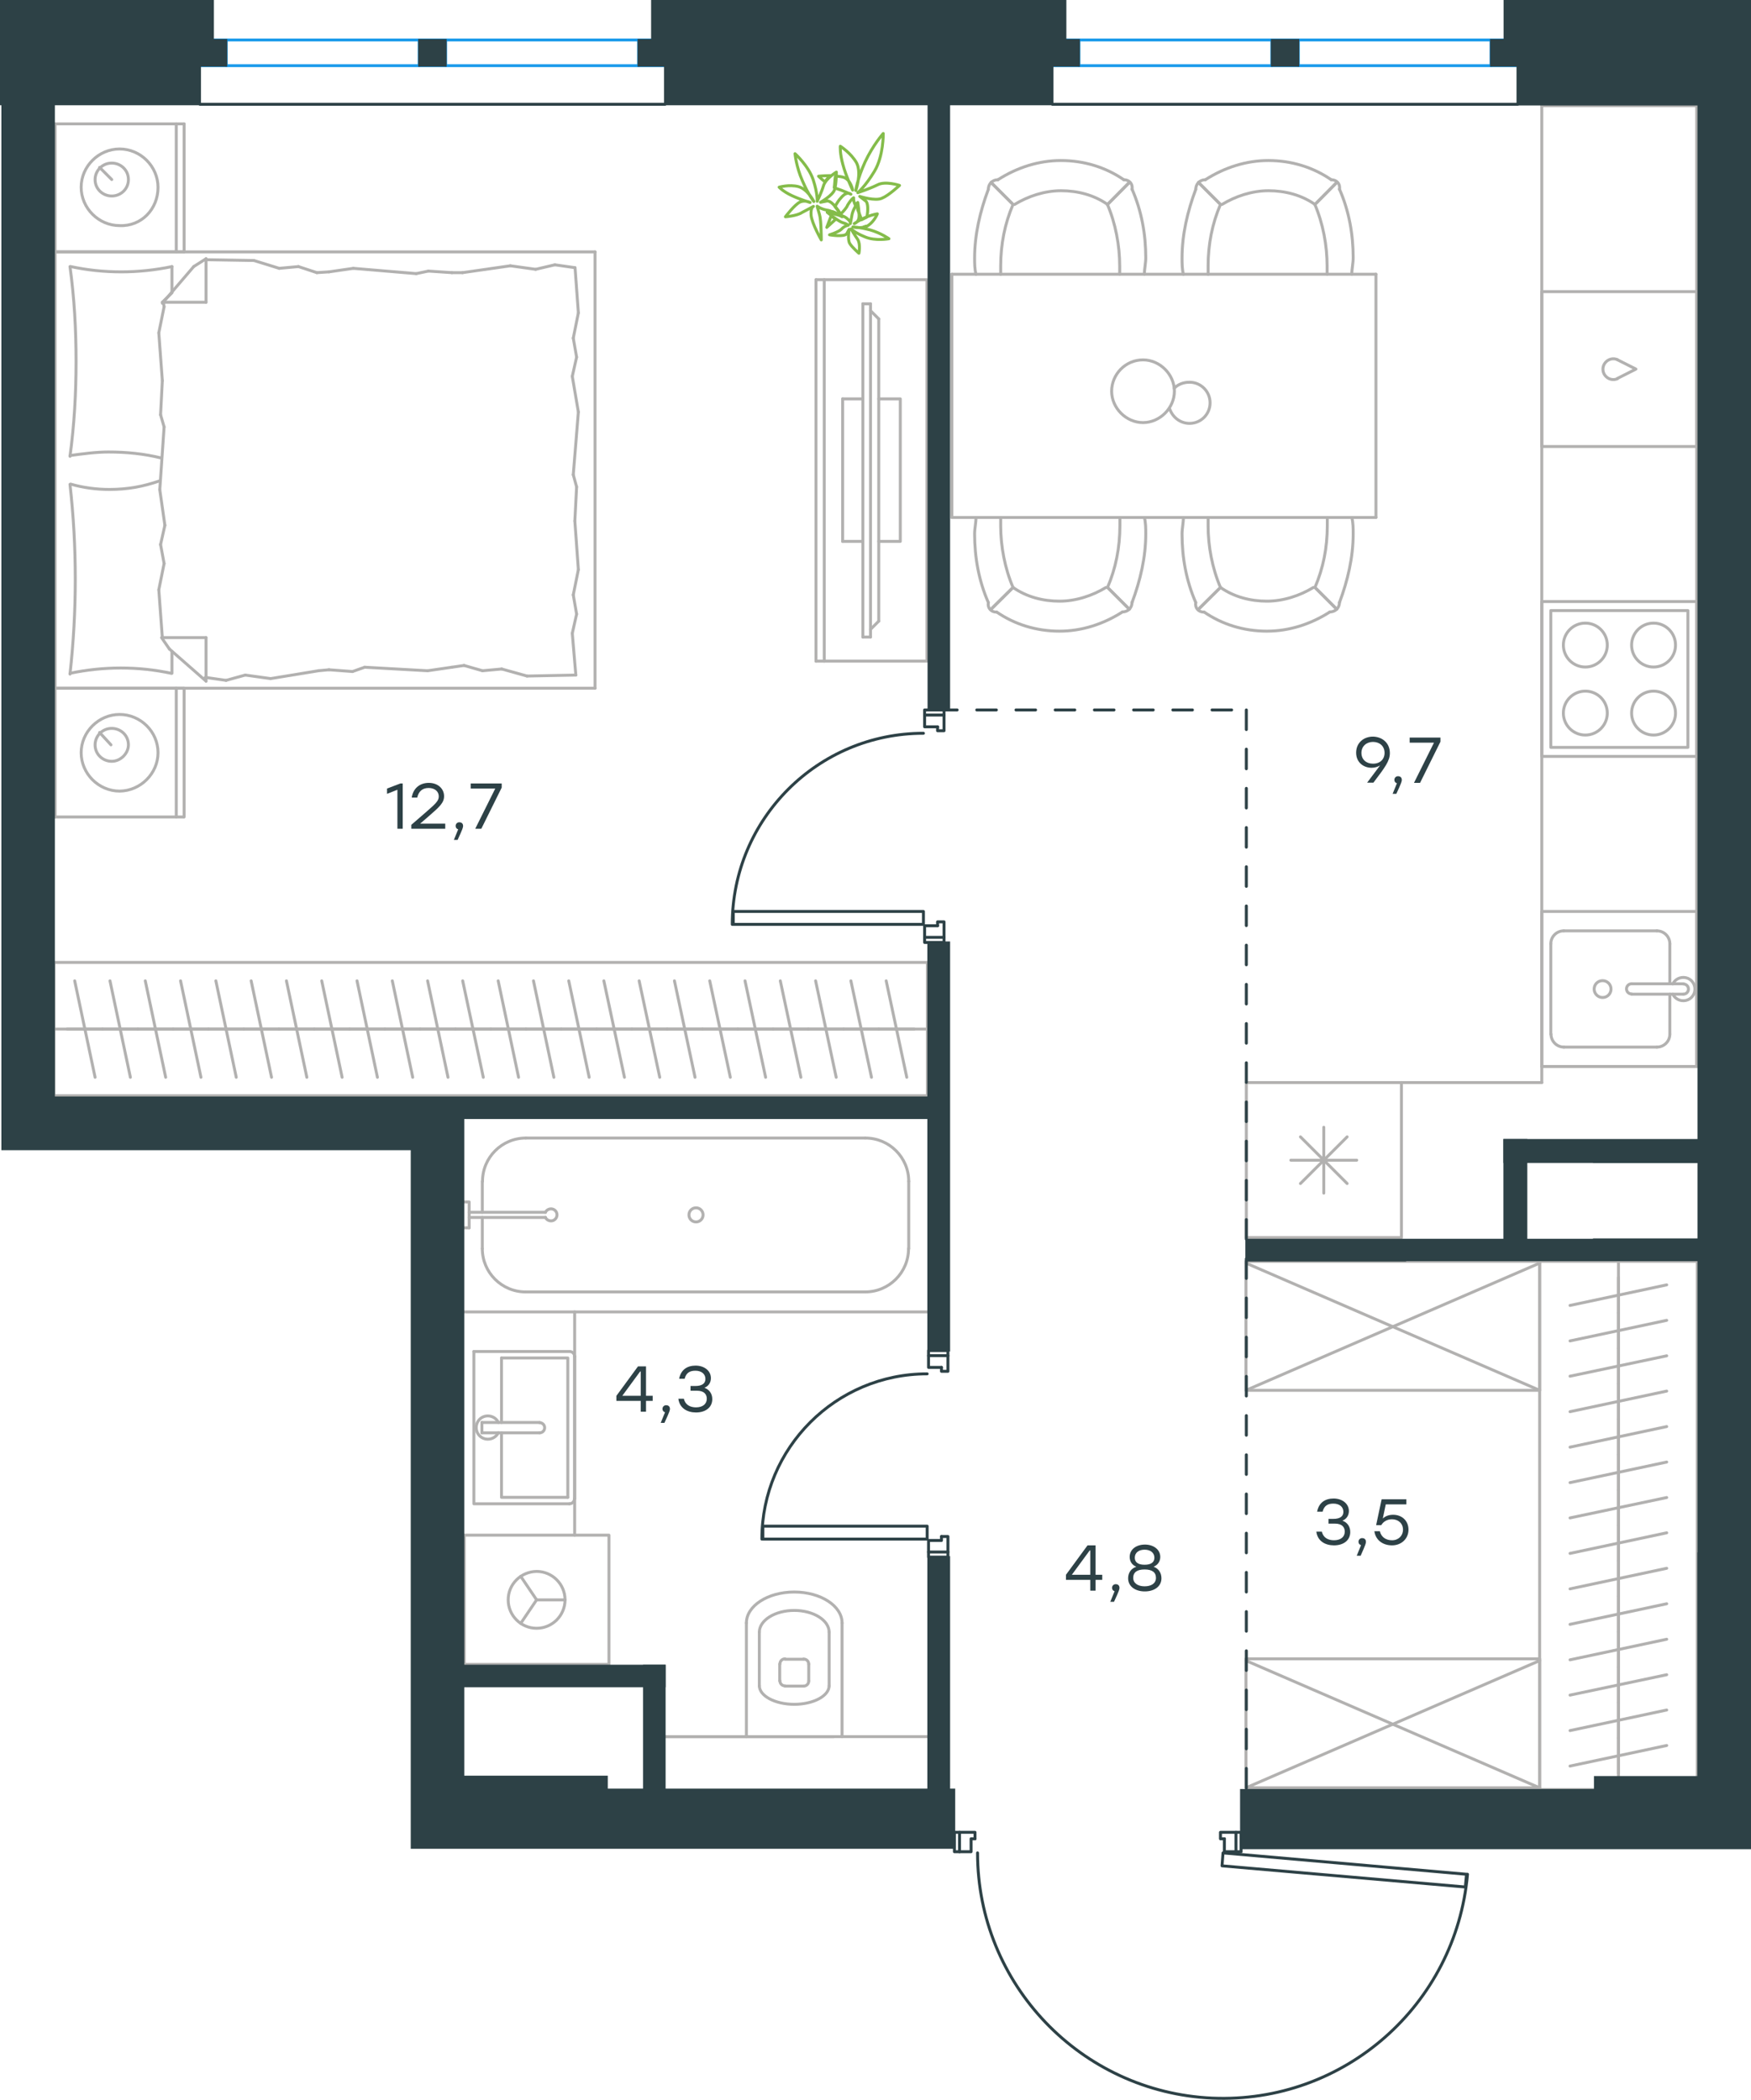 <?xml version="1.0" encoding="utf-8"?>
<!-- Generator: Adobe Illustrator 26.5.0, SVG Export Plug-In . SVG Version: 6.00 Build 0)  -->
<svg version="1.1" id="Слой_1" xmlns="http://www.w3.org/2000/svg" xmlns:xlink="http://www.w3.org/1999/xlink" x="0px" y="0px"
	 viewBox="0 0 893.1 1071.2" style="enable-background:new 0 0 893.1 1071.2;" xml:space="preserve">
<style type="text/css">
	.st0{fill:none;stroke:#B2B1B0;stroke-width:1.5;stroke-linecap:round;stroke-linejoin:round;stroke-miterlimit:22.926;}
	.st1{fill:none;stroke:#1D9CEB;stroke-width:1.5;stroke-linecap:round;stroke-linejoin:round;stroke-miterlimit:22.926;}
	.st2{fill-rule:evenodd;clip-rule:evenodd;fill:#2D4146;stroke:#2D4146;stroke-miterlimit:10;}
	.st3{fill:none;stroke:#2D4146;stroke-width:1.5;stroke-linecap:round;stroke-linejoin:round;stroke-miterlimit:22.926;}
	.st4{fill:#2D4146;stroke:#2D4146;stroke-miterlimit:10;}
	.st5{enable-background:new    ;}
	.st6{fill:#2D4146;}
	
		.st7{fill:none;stroke:#2D4146;stroke-width:1.5;stroke-linecap:round;stroke-linejoin:round;stroke-miterlimit:22.926;stroke-dasharray:10;}
	.st8{fill:none;stroke:#84BC4A;stroke-width:1.5;stroke-linecap:round;stroke-linejoin:round;stroke-miterlimit:22.926;}
</style>
<g>
	<rect x="635.5" y="846.3" class="st0" width="149.8" height="65.8"/>
	<line class="st0" x1="635.5" y1="912.1" x2="785.3" y2="847.2"/>
	<line class="st0" x1="635.5" y1="847.2" x2="785.3" y2="912.1"/>
</g>
<g>
	<rect x="635.5" y="643.5" class="st0" width="149.8" height="65.8"/>
	<line class="st0" x1="635.5" y1="709.3" x2="785.3" y2="644.4"/>
	<line class="st0" x1="635.5" y1="644.4" x2="785.3" y2="709.3"/>
</g>
<line class="st0" x1="663.3" y1="603.8" x2="687.1" y2="580"/>
<line class="st0" x1="687.1" y1="603.8" x2="663.3" y2="580"/>
<line class="st0" x1="658.4" y1="591.9" x2="692" y2="591.9"/>
<line class="st0" x1="675.2" y1="608.7" x2="675.2" y2="575.1"/>
<rect x="635.7" y="552.3" class="st0" width="79.1" height="79.1"/>
<line class="st0" x1="851.7" y1="527.6" x2="851.7" y2="507.2"/>
<path class="st0" d="M817.4,508.9c2.4,0,4.3-1.9,4.3-4.3s-1.9-4.3-4.3-4.3c-2.4,0-4.3,1.9-4.3,4.3
	C813.1,506.9,815,508.9,817.4,508.9"/>
<path class="st0" d="M832.2,501.9c-1.5,0-2.6,1.2-2.6,2.6c0,1.5,1.2,2.6,2.6,2.6"/>
<line class="st0" x1="858.6" y1="507.2" x2="832.2" y2="507.2"/>
<path class="st0" d="M858.6,507.2c1.5,0,2.6-1.2,2.6-2.6c0-1.5-1.2-2.6-2.6-2.6"/>
<line class="st0" x1="858.6" y1="501.9" x2="832.2" y2="501.9"/>
<path class="st0" d="M853.2,507.2c1.2,2.5,4,3.8,6.7,3.2c2.7-0.6,4.6-3,4.6-5.8s-1.9-5.2-4.6-5.8c-2.7-0.6-5.5,0.7-6.7,3.2"/>
<path class="st0" d="M845.1,534.2c3.6,0,6.6-2.9,6.6-6.6"/>
<path class="st0" d="M851.7,481.5c0-3.6-2.9-6.6-6.6-6.6"/>
<path class="st0" d="M791.1,527.6c0,3.6,2.9,6.6,6.6,6.6"/>
<path class="st0" d="M797.6,474.9c-3.6,0-6.6,2.9-6.6,6.6"/>
<line class="st0" x1="845.1" y1="534.2" x2="797.6" y2="534.2"/>
<line class="st0" x1="791" y1="527.6" x2="791" y2="481.5"/>
<line class="st0" x1="797.6" y1="474.9" x2="845.1" y2="474.9"/>
<line class="st0" x1="851.7" y1="481.5" x2="851.7" y2="501.9"/>
<rect x="786.4" y="465" class="st0" width="79.1" height="79.1"/>
<rect x="786.4" y="306.9" class="st0" width="79.1" height="79"/>
<rect x="791" y="311.5" class="st0" width="69.9" height="69.8"/>
<path class="st0" d="M843.4,352.6c-6.2,0-11.2,5-11.2,11.2s5,11.2,11.2,11.2s11.2-5,11.2-11.2C854.6,357.6,849.6,352.6,843.4,352.6"
	/>
<path class="st0" d="M808.6,317.9c-6.2,0-11.2,5-11.2,11.2s5,11.2,11.2,11.2s11.2-5,11.2-11.2S814.8,317.9,808.6,317.9"/>
<path class="st0" d="M843.4,317.9c-6.2,0-11.2,5-11.2,11.2s5,11.2,11.2,11.2s11.2-5,11.2-11.2C854.6,322.9,849.6,317.9,843.4,317.9"
	/>
<path class="st0" d="M808.6,352.6c-6.2,0-11.2,5-11.2,11.2s5,11.2,11.2,11.2s11.2-5,11.2-11.2S814.8,352.6,808.6,352.6"/>
<polyline class="st0" points="865.5,544.1 865.5,53.9 786.4,53.9 786.4,544.1 "/>
<line class="st0" x1="865.5" y1="53.9" x2="786.4" y2="53.9"/>
<polyline class="st0" points="786.4,544.1 865.5,544.1 865.5,53.9 "/>
<line class="st0" x1="246" y1="602.7" x2="246" y2="618.5"/>
<path class="st0" d="M278.2,621.1c0.6,1.3,2.1,2,3.5,1.7s2.4-1.6,2.4-3c0-1.5-1-2.7-2.4-3s-2.9,0.4-3.5,1.7"/>
<line class="st0" x1="239.3" y1="618.5" x2="278.2" y2="618.5"/>
<line class="st0" x1="239.3" y1="621.1" x2="278.2" y2="621.1"/>
<line class="st0" x1="239.3" y1="626.4" x2="236.4" y2="626.4"/>
<polyline class="st0" points="239.3,626.4 239.3,613.2 236.4,613.2 "/>
<path class="st0" d="M351.4,619.8c0,2,1.6,3.6,3.6,3.6s3.6-1.6,3.6-3.6s-1.6-3.6-3.6-3.6S351.4,617.8,351.4,619.8"/>
<path class="st0" d="M268.2,580.6c-12.2,0-22.1,9.9-22.1,22.1"/>
<path class="st0" d="M246,637c0,12.2,9.9,22.1,22.1,22.1"/>
<path class="st0" d="M463.5,602.7c0-12.2-9.9-22.1-22.1-22.1"/>
<path class="st0" d="M441.3,659.1c12.2,0,22.1-9.9,22.1-22.1"/>
<line class="st0" x1="246" y1="637" x2="246" y2="621.1"/>
<line class="st0" x1="268.2" y1="580.6" x2="441.3" y2="580.6"/>
<line class="st0" x1="463.5" y1="602.7" x2="463.5" y2="637"/>
<line class="st0" x1="441.3" y1="659.1" x2="268.2" y2="659.1"/>
<line class="st0" x1="473.6" y1="669.3" x2="236.4" y2="669.3"/>
<g>
	<line class="st0" x1="245.8" y1="725.7" x2="245.8" y2="731"/>
	<line class="st0" x1="255.8" y1="725.7" x2="255.8" y2="692.8"/>
	<polyline class="st0" points="255.8,731 255.8,763.9 289.6,763.9 	"/>
	<polyline class="st0" points="289.6,763.9 289.6,692.8 255.8,692.8 	"/>
	<path class="st0" d="M293.1,692.1c0-1.5-1.2-2.6-2.6-2.6"/>
	<path class="st0" d="M290.4,767.2c1.5,0,2.6-1.2,2.6-2.6"/>
	<path class="st0" d="M275.2,731c1.5,0,2.6-1.2,2.6-2.6c0-1.5-1.2-2.6-2.6-2.6"/>
	<line class="st0" x1="245.8" y1="725.7" x2="275.2" y2="725.7"/>
	<line class="st0" x1="245.8" y1="731" x2="275.2" y2="731"/>
	<path class="st0" d="M254.2,725.7c-1.2-2.5-4-3.8-6.7-3.2s-4.6,3-4.6,5.8s1.9,5.2,4.6,5.8c2.7,0.6,5.5-0.7,6.7-3.2"/>
	<line class="st0" x1="241.7" y1="689.5" x2="290.4" y2="689.5"/>
	<line class="st0" x1="293.1" y1="692.1" x2="293.1" y2="764.6"/>
	<polyline class="st0" points="290.4,767.2 241.7,767.2 241.7,689.5 	"/>
</g>
<line class="st0" x1="380.7" y1="828" x2="380.7" y2="886"/>
<path class="st0" d="M400.4,846.3c-1.5,0-2.6,1.2-2.6,2.6"/>
<path class="st0" d="M412.5,849c0-1.5-1.2-2.6-2.6-2.6"/>
<path class="st0" d="M397.8,857.5c0,1.5,1.2,2.6,2.6,2.6"/>
<path class="st0" d="M409.9,860.2c1.5,0,2.6-1.2,2.6-2.6"/>
<line class="st0" x1="397.7" y1="857.5" x2="397.7" y2="849"/>
<line class="st0" x1="400.4" y1="846.5" x2="409.9" y2="846.5"/>
<line class="st0" x1="412.5" y1="849" x2="412.5" y2="857.5"/>
<line class="st0" x1="409.9" y1="860.2" x2="400.4" y2="860.2"/>
<path class="st0" d="M387.3,860c0,5.2,8,9.5,17.8,9.5s17.8-4.3,17.8-9.5"/>
<line class="st0" x1="387.3" y1="832.7" x2="387.3" y2="860.2"/>
<path class="st0" d="M422.9,832.7c0-6.1-8-11.1-17.8-11.1s-17.8,5-17.8,11.1"/>
<line class="st0" x1="422.9" y1="832.7" x2="422.9" y2="860.2"/>
<path class="st0" d="M429.5,828c0-8.7-10.9-15.8-24.4-15.8s-24.4,7.1-24.4,15.8"/>
<line class="st0" x1="429.5" y1="828" x2="429.5" y2="886"/>
<line class="st0" x1="333" y1="886" x2="425.2" y2="886"/>
<g>
	<polyline class="st0" points="265.6,828.2 273.7,816.2 265.6,804.2 	"/>
	<line class="st0" x1="273.7" y1="816.2" x2="288.2" y2="816.2"/>
	<path class="st0" d="M259.2,816.2c0,8,6.5,14.5,14.5,14.5s14.5-6.5,14.5-14.5s-6.5-14.5-14.5-14.5
		C265.7,801.8,259.2,808.2,259.2,816.2"/>
	<rect x="236.8" y="783.2" class="st0" width="73.8" height="65.9"/>
</g>
<line class="st0" x1="332" y1="886" x2="482.7" y2="886"/>
<path class="st0" d="M825,183.5c-2.2-1-4.8-0.3-6.3,1.6c-1.5,1.9-1.5,4.6,0,6.5s4.1,2.6,6.3,1.6"/>
<polyline class="st0" points="824.9,183.5 834.4,188.3 824.9,193.1 "/>
<rect x="786.4" y="148.8" class="st0" width="79.1" height="79"/>
<line class="st0" x1="34.3" y1="525" x2="52.3" y2="525"/>
<line class="st0" x1="48.5" y1="549.6" x2="38.1" y2="500.4"/>
<line class="st0" x1="52.3" y1="525" x2="70.3" y2="525"/>
<line class="st0" x1="66.5" y1="549.6" x2="56.1" y2="500.4"/>
<line class="st0" x1="70.3" y1="525" x2="88.3" y2="525"/>
<line class="st0" x1="84.5" y1="549.6" x2="74.1" y2="500.4"/>
<line class="st0" x1="88.3" y1="525" x2="106.3" y2="525"/>
<line class="st0" x1="102.5" y1="549.6" x2="92.1" y2="500.4"/>
<line class="st0" x1="106.3" y1="525" x2="124.3" y2="525"/>
<line class="st0" x1="120.5" y1="549.6" x2="110.1" y2="500.4"/>
<line class="st0" x1="124.3" y1="525" x2="142.3" y2="525"/>
<line class="st0" x1="138.5" y1="549.6" x2="128.1" y2="500.4"/>
<line class="st0" x1="142.3" y1="525" x2="160.3" y2="525"/>
<line class="st0" x1="156.5" y1="549.6" x2="146.1" y2="500.4"/>
<line class="st0" x1="160.3" y1="525" x2="178.3" y2="525"/>
<line class="st0" x1="174.5" y1="549.6" x2="164.1" y2="500.4"/>
<line class="st0" x1="178.3" y1="525" x2="196.3" y2="525"/>
<line class="st0" x1="192.5" y1="549.6" x2="182.1" y2="500.4"/>
<line class="st0" x1="196.3" y1="525" x2="214.3" y2="525"/>
<line class="st0" x1="210.5" y1="549.6" x2="200.1" y2="500.4"/>
<line class="st0" x1="214.3" y1="525" x2="232.3" y2="525"/>
<line class="st0" x1="228.5" y1="549.6" x2="218.1" y2="500.4"/>
<line class="st0" x1="232.3" y1="525" x2="250.3" y2="525"/>
<line class="st0" x1="246.5" y1="549.6" x2="236" y2="500.4"/>
<line class="st0" x1="250.3" y1="525" x2="268.3" y2="525"/>
<line class="st0" x1="264.5" y1="549.6" x2="254.1" y2="500.4"/>
<line class="st0" x1="268.3" y1="525" x2="286.3" y2="525"/>
<line class="st0" x1="282.5" y1="549.6" x2="272.1" y2="500.4"/>
<line class="st0" x1="286.3" y1="525" x2="304.3" y2="525"/>
<line class="st0" x1="300.5" y1="549.6" x2="290.1" y2="500.4"/>
<line class="st0" x1="304.3" y1="525" x2="322.3" y2="525"/>
<line class="st0" x1="318.5" y1="549.6" x2="308" y2="500.4"/>
<line class="st0" x1="322.3" y1="525" x2="340.3" y2="525"/>
<line class="st0" x1="336.5" y1="549.6" x2="326" y2="500.4"/>
<line class="st0" x1="340.3" y1="525" x2="358.3" y2="525"/>
<line class="st0" x1="354.5" y1="549.6" x2="344" y2="500.4"/>
<line class="st0" x1="27.5" y1="525" x2="473" y2="525"/>
<line class="st0" x1="358.3" y1="525" x2="376.3" y2="525"/>
<line class="st0" x1="372.5" y1="549.6" x2="362" y2="500.4"/>
<line class="st0" x1="376.3" y1="525" x2="394.3" y2="525"/>
<line class="st0" x1="390.5" y1="549.6" x2="380" y2="500.4"/>
<line class="st0" x1="394.3" y1="525" x2="412.3" y2="525"/>
<line class="st0" x1="408.5" y1="549.6" x2="398" y2="500.4"/>
<line class="st0" x1="412.3" y1="525" x2="430.3" y2="525"/>
<line class="st0" x1="426.5" y1="549.6" x2="416" y2="500.4"/>
<line class="st0" x1="430.3" y1="525" x2="448.2" y2="525"/>
<line class="st0" x1="444.5" y1="549.6" x2="434" y2="500.4"/>
<line class="st0" x1="448.2" y1="525" x2="466.3" y2="525"/>
<line class="st0" x1="462.5" y1="549.6" x2="452" y2="500.4"/>
<rect x="27.5" y="491" class="st0" width="445.5" height="68"/>
<line class="st0" x1="825.5" y1="904.8" x2="825.5" y2="886.7"/>
<line class="st0" x1="850.1" y1="890.5" x2="800.8" y2="901"/>
<line class="st0" x1="825.5" y1="886.7" x2="825.5" y2="868.6"/>
<line class="st0" x1="850.1" y1="872.4" x2="800.8" y2="882.9"/>
<line class="st0" x1="825.5" y1="868.6" x2="825.5" y2="850.5"/>
<line class="st0" x1="850.1" y1="854.4" x2="800.8" y2="864.8"/>
<line class="st0" x1="825.5" y1="850.5" x2="825.5" y2="832.5"/>
<line class="st0" x1="850.1" y1="836.3" x2="800.8" y2="846.8"/>
<line class="st0" x1="825.5" y1="832.5" x2="825.5" y2="814.4"/>
<line class="st0" x1="850.1" y1="818.2" x2="800.8" y2="828.7"/>
<line class="st0" x1="825.5" y1="814.4" x2="825.5" y2="796.3"/>
<line class="st0" x1="850.1" y1="800.1" x2="800.8" y2="810.6"/>
<line class="st0" x1="825.5" y1="796.3" x2="825.5" y2="778.2"/>
<line class="st0" x1="850.1" y1="782" x2="800.8" y2="792.5"/>
<line class="st0" x1="825.5" y1="778.2" x2="825.5" y2="760.2"/>
<line class="st0" x1="850.1" y1="764" x2="800.8" y2="774.4"/>
<line class="st0" x1="825.5" y1="913" x2="825.5" y2="643.5"/>
<line class="st0" x1="825.5" y1="760.2" x2="825.5" y2="742.1"/>
<line class="st0" x1="850.1" y1="745.9" x2="800.8" y2="756.4"/>
<line class="st0" x1="825.5" y1="742.1" x2="825.5" y2="724"/>
<line class="st0" x1="850.1" y1="727.8" x2="800.8" y2="738.3"/>
<line class="st0" x1="825.5" y1="724" x2="825.5" y2="705.9"/>
<line class="st0" x1="850.1" y1="709.7" x2="800.8" y2="720.2"/>
<line class="st0" x1="825.5" y1="705.9" x2="825.5" y2="687.9"/>
<line class="st0" x1="850.1" y1="691.7" x2="800.8" y2="702.1"/>
<line class="st0" x1="825.5" y1="687.9" x2="825.5" y2="669.8"/>
<line class="st0" x1="850.1" y1="673.6" x2="800.8" y2="684.1"/>
<line class="st0" x1="825.5" y1="669.8" x2="825.5" y2="651.7"/>
<line class="st0" x1="850.1" y1="655.5" x2="800.8" y2="666"/>
<rect x="785.3" y="643.5" class="st0" width="80.4" height="269.5"/>
<line class="st0" x1="293.1" y1="783.2" x2="293.1" y2="669.3"/>
<g>
	<line class="st0" x1="28.1" y1="128.5" x2="28.1" y2="63.2"/>
	<line class="st0" x1="93.9" y1="63.2" x2="93.9" y2="128.5"/>
	<line class="st0" x1="93.9" y1="128.5" x2="28.1" y2="128.5"/>
	<line class="st0" x1="28.1" y1="63.2" x2="93.9" y2="63.2"/>
	<line class="st0" x1="57" y1="91.6" x2="50.8" y2="85.4"/>
	<line class="st0" x1="89.9" y1="63.2" x2="89.9" y2="128.5"/>
	<path class="st0" d="M80.6,95.6C80.6,84.9,71.7,76,61,76s-19.6,8.9-19.6,19.5c0,10.7,8.9,19.6,19.6,19.6
		C72.1,115.6,80.6,106.7,80.6,95.6z"/>
	<path class="st0" d="M65.5,91.6c0-4.9-4-8.4-8.5-8.4c-4.9,0-8.5,4-8.5,8.4c0,4.9,4,8.4,8.5,8.4S65.5,96.5,65.5,91.6z"/>
	<line class="st0" x1="28.1" y1="351.1" x2="28.1" y2="128.5"/>
	<line class="st0" x1="87.7" y1="332.3" x2="87.7" y2="343.5"/>
	<line class="st0" x1="82.8" y1="154.2" x2="105.1" y2="154.2"/>
	<line class="st0" x1="87.7" y1="149.4" x2="82.8" y2="154.2"/>
	<line class="st0" x1="303.5" y1="351.1" x2="28.1" y2="351.1"/>
	<line class="st0" x1="105.1" y1="132" x2="105.1" y2="154.2"/>
	<line class="st0" x1="28.1" y1="128.5" x2="303.5" y2="128.5"/>
	<line class="st0" x1="105.1" y1="347.5" x2="86.4" y2="331.1"/>
	<line class="st0" x1="86.4" y1="331.1" x2="82.4" y2="325.3"/>
	<line class="st0" x1="87.7" y1="136" x2="87.7" y2="149"/>
	<line class="st0" x1="82.8" y1="325.3" x2="105.1" y2="325.3"/>
	<line class="st0" x1="82.8" y1="154.7" x2="98.8" y2="136"/>
	<line class="st0" x1="98.8" y1="136" x2="105.1" y2="132"/>
	<line class="st0" x1="105.1" y1="347.5" x2="105.1" y2="325.3"/>
	<line class="st0" x1="294.1" y1="248.4" x2="293.2" y2="265.8"/>
	<line class="st0" x1="291.9" y1="192" x2="295" y2="210.2"/>
	<line class="st0" x1="292.4" y1="172.5" x2="294.1" y2="182.2"/>
	<line class="st0" x1="294.1" y1="182.2" x2="291.9" y2="192"/>
	<line class="st0" x1="292.4" y1="242.2" x2="294.1" y2="248.4"/>
	<line class="st0" x1="295" y1="210.2" x2="292.4" y2="242.2"/>
	<line class="st0" x1="293.3" y1="136.5" x2="295" y2="159.6"/>
	<line class="st0" x1="295" y1="159.6" x2="292.4" y2="172.5"/>
	<line class="st0" x1="291.9" y1="323.1" x2="293.7" y2="344.4"/>
	<line class="st0" x1="292.4" y1="303.5" x2="294.1" y2="313.3"/>
	<line class="st0" x1="294.1" y1="313.3" x2="291.9" y2="323.1"/>
	<line class="st0" x1="293.2" y1="265.8" x2="295" y2="290.6"/>
	<line class="st0" x1="295" y1="290.6" x2="292.4" y2="303.5"/>
	<line class="st0" x1="303.5" y1="351.1" x2="303.5" y2="128.5"/>
	<path class="st0" d="M35.7,247.1c1.8,16,2.7,32,2.7,48.4c0,16-0.9,32.4-2.7,48.4"/>
	<path class="st0" d="M81.8,245.2c-8.9,3.1-16.8,4.5-26.1,4.5c-6.7,0-13.3-0.9-19.6-2.7"/>
	<path class="st0" d="M35.7,343.5c8.5-1.8,17.4-2.7,25.8-2.7c8.9,0,17.4,0.9,25.8,2.7"/>
	<path class="st0" d="M35.7,232.4c6.7-0.9,13.3-1.8,19.6-1.8c9.3,0,18.2,0.9,27.1,3.1"/>
	<line class="st0" x1="161.6" y1="139.1" x2="167.8" y2="138.7"/>
	<line class="st0" x1="142.4" y1="136.9" x2="152.2" y2="136"/>
	<line class="st0" x1="152.2" y1="136" x2="161.6" y2="139.1"/>
	<line class="st0" x1="105.1" y1="132.5" x2="129.5" y2="132.9"/>
	<line class="st0" x1="129.5" y1="132.9" x2="142.4" y2="136.9"/>
	<line class="st0" x1="218.5" y1="138.3" x2="230.5" y2="139.1"/>
	<line class="st0" x1="167.8" y1="138.7" x2="180.2" y2="136.9"/>
	<line class="st0" x1="212.3" y1="139.6" x2="218.5" y2="138.3"/>
	<line class="st0" x1="180.2" y1="136.9" x2="212.3" y2="139.6"/>
	<line class="st0" x1="230.5" y1="139.1" x2="235.9" y2="139.1"/>
	<line class="st0" x1="273.2" y1="137.4" x2="283" y2="135.1"/>
	<line class="st0" x1="283" y1="135.1" x2="292.8" y2="136.5"/>
	<line class="st0" x1="235.9" y1="139.1" x2="260.3" y2="135.6"/>
	<line class="st0" x1="260.3" y1="135.6" x2="273.2" y2="137.4"/>
	<line class="st0" x1="236.7" y1="339.5" x2="230.5" y2="340.4"/>
	<line class="st0" x1="255.9" y1="341.3" x2="246.1" y2="342.2"/>
	<line class="st0" x1="246.1" y1="342.2" x2="236.7" y2="339.5"/>
	<line class="st0" x1="293.7" y1="344.4" x2="268.8" y2="344.9"/>
	<line class="st0" x1="268.8" y1="344.9" x2="255.9" y2="341.3"/>
	<line class="st0" x1="179.8" y1="342.6" x2="167.8" y2="341.7"/>
	<line class="st0" x1="230.5" y1="340.4" x2="218.1" y2="342.2"/>
	<line class="st0" x1="186" y1="340.4" x2="179.8" y2="342.6"/>
	<line class="st0" x1="218.1" y1="342.2" x2="186" y2="340.4"/>
	<line class="st0" x1="167.8" y1="341.7" x2="162.4" y2="342.2"/>
	<line class="st0" x1="105.5" y1="345.7" x2="104.6" y2="345.7"/>
	<line class="st0" x1="125.1" y1="344.4" x2="115.3" y2="347.1"/>
	<line class="st0" x1="115.3" y1="347.1" x2="105.5" y2="345.7"/>
	<line class="st0" x1="162.4" y1="342.2" x2="138" y2="346.2"/>
	<line class="st0" x1="138" y1="346.2" x2="125.1" y2="344.4"/>
	<path class="st0" d="M35.7,136c2.2,16,3.1,32,3.1,48.4c0,16-0.9,32.4-3.1,48.4"/>
	<path class="st0" d="M87.7,136c-8.5,1.8-17.4,2.7-25.8,2.7c-8.9,0-17.4-0.9-25.8-2.7"/>
	<line class="st0" x1="81.9" y1="211.6" x2="82.8" y2="194.2"/>
	<line class="st0" x1="84.1" y1="268" x2="81.5" y2="249.8"/>
	<line class="st0" x1="83.7" y1="287.5" x2="81.9" y2="277.8"/>
	<line class="st0" x1="81.9" y1="277.8" x2="84.1" y2="268"/>
	<line class="st0" x1="83.7" y1="217.8" x2="81.9" y2="211.6"/>
	<line class="st0" x1="81.5" y1="249.8" x2="83.7" y2="217.8"/>
	<line class="st0" x1="82.8" y1="325.3" x2="81" y2="300.9"/>
	<line class="st0" x1="81" y1="300.9" x2="83.7" y2="287.5"/>
	<line class="st0" x1="83.7" y1="156.5" x2="83.3" y2="154.2"/>
	<line class="st0" x1="82.8" y1="194.2" x2="81" y2="169.8"/>
	<line class="st0" x1="81" y1="169.8" x2="83.7" y2="156.5"/>
	<line class="st0" x1="28.1" y1="416.8" x2="28.1" y2="351.1"/>
	<line class="st0" x1="93.9" y1="351.1" x2="93.9" y2="416.8"/>
	<line class="st0" x1="93.5" y1="416.8" x2="28.1" y2="416.8"/>
	<line class="st0" x1="28.1" y1="351.1" x2="93.5" y2="351.1"/>
	<line class="st0" x1="56.6" y1="380" x2="50.8" y2="373.7"/>
	<line class="st0" x1="89.9" y1="351.1" x2="89.9" y2="416.8"/>
	<path class="st0" d="M80.6,384c0-10.7-8.9-19.5-19.6-19.5s-19.6,8.9-19.6,19.5c0,10.7,8.9,19.6,19.6,19.6
		C71.7,403.5,80.6,394.6,80.6,384z"/>
	<path class="st0" d="M65.5,380c0-4.9-4-8.4-8.5-8.4c-4.9,0-8.5,4-8.5,8.4c0,4.9,4,8.4,8.5,8.4S65.5,384.4,65.5,380z"/>
</g>
<g>
	<g>
		<line class="st0" x1="420.4" y1="142.7" x2="420.4" y2="337.3"/>
		<polyline class="st0" points="416.2,337.3 472.8,337.3 472.8,142.7 416.2,142.7 		"/>
		<line class="st0" x1="416.2" y1="142.7" x2="416.2" y2="337.3"/>
	</g>
	<g>
		<polyline class="st0" points="448.2,276.2 459.2,276.2 459.2,203.5 448.2,203.5 		"/>
		<line class="st0" x1="440.1" y1="203.5" x2="429.8" y2="203.5"/>
		<line class="st0" x1="429.8" y1="203.5" x2="429.8" y2="276.2"/>
		<line class="st0" x1="429.8" y1="276.2" x2="440.1" y2="276.2"/>
		<line class="st0" x1="440.1" y1="155" x2="444" y2="155"/>
		<line class="st0" x1="448.2" y1="316.9" x2="444" y2="321.1"/>
		<line class="st0" x1="444" y1="158.5" x2="448.2" y2="162.7"/>
		<line class="st0" x1="444" y1="325" x2="444" y2="155"/>
		<line class="st0" x1="440.1" y1="155" x2="440.1" y2="325"/>
		<line class="st0" x1="440.1" y1="325" x2="444" y2="325"/>
		<line class="st0" x1="448.2" y1="162.7" x2="448.2" y2="316.9"/>
	</g>
</g>
<g>
	<line class="st0" x1="701.8" y1="264" x2="485.5" y2="264"/>
	<line class="st0" x1="485.5" y1="139.9" x2="701.8" y2="139.9"/>
	<g>
		<line class="st0" x1="485.5" y1="264" x2="485.5" y2="139.9"/>
		<line class="st0" x1="701.8" y1="139.9" x2="701.8" y2="264"/>
		<path class="st0" d="M567,199.6c0,8.6,7.4,16,16,16s16-7.4,16-16s-7.4-16-16-16C574,183.6,567,191,567,199.6z"/>
		<path class="st0" d="M598.9,198.1c1.9-2,4.7-3.1,7.8-3.1c5.8,0,10.5,4.7,10.5,10.5c0,5.9-4.7,10.5-10.5,10.5
			c-4.7,0-8.6-3.1-10.1-7.4"/>
	</g>
	<g>
		<path class="st0" d="M564.9,104.3c-7-4.9-15.4-7-23.7-7c-8.4,0-16.8,2.8-23.7,7"/>
		<path class="st0" d="M583.7,139.9c0-2.8,0.7-5.6,0.7-8.4c0-11.9-2.1-23.8-7-35"/>
		<path class="st0" d="M504.1,96.6c-4.2,11.2-7,23.1-7,35c0,2.8,0,5.6,0.7,8.4"/>
		<path class="st0" d="M571.1,139.9c0-1.4,0-2.8,0-4.2c0-10.5-2.1-21.7-6.3-31.5"/>
		<path class="st0" d="M516.7,104.3c-4.2,9.8-6.3,20.3-6.3,31.5c0,1.4,0,2.8,0,4.2"/>
		<path class="st0" d="M573.2,91.7c-9.1-6.3-20.2-9.8-32.1-9.8c-11.2,0-22.3,3.5-32.1,9.8"/>
		<line class="st0" x1="564.9" y1="104.3" x2="576" y2="93.1"/>
		<line class="st0" x1="516.7" y1="104.3" x2="505.5" y2="93.1"/>
		<line class="st0" x1="564.9" y1="104.3" x2="576" y2="93.1"/>
		<line class="st0" x1="516.7" y1="104.3" x2="505.5" y2="93.1"/>
		<path class="st0" d="M509,91.7c-2.8,0-4.9,2.1-4.9,4.9"/>
		<path class="st0" d="M577.4,96.6c0.5-2.8-1.4-4.9-4.2-4.9"/>
		<path class="st0" d="M670.7,104.3c-7-4.9-15.4-7-23.7-7c-8.4,0-16.8,2.8-23.7,7"/>
		<path class="st0" d="M689.5,139.9c0-2.8,0.7-5.6,0.7-8.4c0-11.9-2.1-23.8-7-35"/>
		<path class="st0" d="M609.9,96.6c-4.2,11.2-7,23.1-7,35c0,2.8,0,5.6,0.7,8.4"/>
		<path class="st0" d="M676.9,139.9c0-1.4,0-2.8,0-4.2c0-10.5-2.1-21.7-6.3-31.5"/>
		<path class="st0" d="M622.5,104.3c-4.2,9.8-6.3,20.3-6.3,31.5c0,1.4,0,2.8,0,4.2"/>
		<path class="st0" d="M679,91.7c-9.1-6.3-20.2-9.8-32.1-9.8c-11.2,0-22.3,3.5-32.1,9.8"/>
		<line class="st0" x1="670.7" y1="104.3" x2="681.8" y2="93.1"/>
		<line class="st0" x1="622.5" y1="104.3" x2="611.3" y2="93.1"/>
		<line class="st0" x1="670.7" y1="104.3" x2="681.8" y2="93.1"/>
		<line class="st0" x1="622.5" y1="104.3" x2="611.3" y2="93.1"/>
		<path class="st0" d="M614.8,91.7c-2.8,0-4.9,2.1-4.9,4.9"/>
		<path class="st0" d="M683.2,96.6c0.5-2.8-1.4-4.9-4.2-4.9"/>
	</g>
	<g>
		<path class="st0" d="M622.5,299.7c7,4.9,15.4,7,23.7,7c8.4,0,16.8-2.8,23.7-7"/>
		<path class="st0" d="M603.6,264c0,2.8-0.7,5.6-0.7,8.4c0,11.9,2.1,23.8,7,35"/>
		<path class="st0" d="M683.2,307.4c4.2-11.2,7-23.1,7-35c0-2.8,0-5.6-0.7-8.4"/>
		<path class="st0" d="M616.2,264c0,1.4,0,2.8,0,4.2c0,10.5,2.1,21.7,6.3,31.5"/>
		<path class="st0" d="M670.7,299.7c4.2-9.8,6.3-20.3,6.3-31.5c0-1.4,0-2.8,0-4.2"/>
		<path class="st0" d="M614.1,312.2c9.1,6.3,20.2,9.8,32.1,9.8c11.2,0,22.3-3.5,32.1-9.8"/>
		<line class="st0" x1="622.5" y1="299.7" x2="611.3" y2="310.8"/>
		<line class="st0" x1="670.7" y1="299.7" x2="681.8" y2="310.8"/>
		<line class="st0" x1="622.5" y1="299.7" x2="611.3" y2="310.8"/>
		<line class="st0" x1="670.7" y1="299.7" x2="681.8" y2="310.8"/>
		<path class="st0" d="M678.3,312.2c2.8,0,4.9-2.1,4.9-4.9"/>
		<path class="st0" d="M609.9,307.4c-0.5,2.8,1.4,4.9,4.2,4.9"/>
		<path class="st0" d="M516.7,299.7c7,4.9,15.4,7,23.7,7c8.4,0,16.8-2.8,23.7-7"/>
		<path class="st0" d="M497.8,264c0,2.8-0.7,5.6-0.7,8.4c0,11.9,2.1,23.8,7,35"/>
		<path class="st0" d="M577.4,307.4c4.2-11.2,7-23.1,7-35c0-2.8,0-5.6-0.7-8.4"/>
		<path class="st0" d="M510.4,264c0,1.4,0,2.8,0,4.2c0,10.5,2.1,21.7,6.3,31.5"/>
		<path class="st0" d="M564.9,299.7c4.2-9.8,6.3-20.3,6.3-31.5c0-1.4,0-2.8,0-4.2"/>
		<path class="st0" d="M508.3,312.2c9.1,6.3,20.2,9.8,32.1,9.8c11.2,0,22.3-3.5,32.1-9.8"/>
		<line class="st0" x1="516.7" y1="299.7" x2="505.5" y2="310.8"/>
		<line class="st0" x1="564.9" y1="299.7" x2="576" y2="310.8"/>
		<line class="st0" x1="516.7" y1="299.7" x2="505.5" y2="310.8"/>
		<line class="st0" x1="564.9" y1="299.7" x2="576" y2="310.8"/>
		<path class="st0" d="M572.5,312.2c2.8,0,4.9-2.1,4.9-4.9"/>
		<path class="st0" d="M504.1,307.4c-0.5,2.8,1.4,4.9,4.2,4.9"/>
	</g>
</g>
<line class="st0" x1="714.7" y1="552.3" x2="786.4" y2="552.3"/>
<line class="st0" x1="786.4" y1="544.1" x2="786.4" y2="552.3"/>
<rect x="536.8" y="20.4" class="st1" width="13.5" height="13.1"/>
<rect x="648.7" y="20.4" class="st1" width="13.5" height="13.1"/>
<rect x="760.5" y="20.4" class="st1" width="13.5" height="13.1"/>
<line class="st1" x1="760.5" y1="20.4" x2="662.2" y2="20.4"/>
<line class="st1" x1="760.5" y1="33.5" x2="662.2" y2="33.5"/>
<line class="st1" x1="648.7" y1="20.4" x2="550.3" y2="20.4"/>
<line class="st1" x1="550.3" y1="33.5" x2="648.7" y2="33.5"/>
<rect x="101.9" y="20.4" class="st1" width="13.5" height="13.1"/>
<rect x="213.8" y="20.4" class="st1" width="13.5" height="13.1"/>
<rect x="325.7" y="20.4" class="st1" width="13.5" height="13.1"/>
<line class="st1" x1="325.7" y1="20.4" x2="227.3" y2="20.4"/>
<line class="st1" x1="325.7" y1="33.5" x2="227.3" y2="33.5"/>
<line class="st1" x1="213.8" y1="20.4" x2="115.4" y2="20.4"/>
<line class="st1" x1="115.4" y1="33.5" x2="213.8" y2="33.5"/>
<rect x="536.8" y="20.4" class="st2" width="13.5" height="13.1"/>
<rect x="648.7" y="20.4" class="st2" width="13.5" height="13.1"/>
<rect x="760.5" y="20.4" class="st2" width="13.5" height="13.1"/>
<rect x="101.9" y="20.4" class="st2" width="13.5" height="13.1"/>
<rect x="213.8" y="20.4" class="st2" width="13.5" height="13.1"/>
<rect x="325.7" y="20.4" class="st2" width="13.5" height="13.1"/>
<rect x="473.6" y="689" class="st3" width="9.9" height="2.6"/>
<rect x="473.6" y="791.8" class="st3" width="9.9" height="2.6"/>
<path class="st3" d="M472.9,700.9c-46.6,0-84.3,37.8-84.3,84.3"/>
<rect x="389.1" y="778.6" class="st3" width="83.8" height="6.6"/>
<polyline class="st3" points="480.2,783.9 480.2,785.9 473.6,785.9 473.6,791.8 "/>
<polyline class="st3" points="483.5,791.8 483.5,783.9 480.2,783.9 "/>
<polyline class="st3" points="480.2,697.6 480.2,699.6 483.5,699.6 483.5,691.7 "/>
<polyline class="st3" points="473.6,691.7 473.6,697.6 480.2,697.6 "/>
<rect x="630.4" y="934.8" class="st3" width="2.6" height="9.9"/>
<rect x="486.8" y="934.8" class="st3" width="2.6" height="9.9"/>
<path class="st3" d="M498.6,945.3c0,67,52.8,122.1,119.7,125.1c67,2.9,124.3-47.4,130.2-114.2"/>
<polygon class="st3" points="748,956.2 747.4,962.7 623.3,951.9 623.8,945.3 "/>
<polyline class="st3" points="489.4,934.8 497.3,934.8 497.3,938.1 "/>
<polyline class="st3" points="497.3,938.1 495.3,938.1 495.3,944.7 489.4,944.7 "/>
<polyline class="st3" points="630.4,944.7 624.5,944.7 624.5,938.1 "/>
<polyline class="st3" points="624.5,938.1 622.5,938.1 622.5,934.8 630.4,934.8 "/>
<rect x="471.6" y="478.2" class="st3" width="9.9" height="2.6"/>
<path class="st3" d="M471,374.1c-53.9,0-97.5,43.7-97.5,97.5"/>
<rect x="374" y="465" class="st3" width="97" height="6.6"/>
<polyline class="st3" points="471.6,478.2 471.6,472.3 478.2,472.3 "/>
<polyline class="st3" points="478.2,472.3 478.2,470.3 481.5,470.3 481.5,478.2 "/>
<polygon class="st4" points="339.2,53.2 339.2,53.2 473.6,53.2 473.6,362.2 484.1,362.2 484.1,53.2 536.8,53.2 536.8,20.3 
	543.4,20.3 543.4,7.1 543.4,0.5 332.6,0.5 332.6,7.1 332.6,20.3 339.2,20.3 "/>
<line class="st3" x1="339.2" y1="53.2" x2="102" y2="53.2"/>
<line class="st3" x1="774.1" y1="53.2" x2="536.8" y2="53.2"/>
<g class="st5">
	<path class="st6" d="M332.9,714.7h-3.4v5.5h-2.7v-5.5h-12.4v-2.6l11-15h4.1v15h3.4V714.7z M326.8,712.1v-12.4h-0.3l-9.1,12.4
		L326.8,712.1z"/>
	<path class="st6" d="M338.9,725.9h-1.9l2.2-5.4c-0.8-0.2-1.3-0.9-1.3-1.7c0-1.1,0.8-1.9,1.9-1.9c0.8,0,1.9,0.4,1.9,1.9
		C341.7,719.4,341.6,720.1,338.9,725.9z"/>
	<path class="st6" d="M363.3,713.8c0,4.2-3.4,6.8-8.3,6.8c-4.5,0-8.4-2.2-9-7h2.8c0.7,3.1,3.2,4.4,6.2,4.4c3.4,0,5.5-1.7,5.5-4.4
		c0-2.3-1.4-4.1-5.1-4.1h-3.2v-2.4h2.4c3.5,0,5.2-1.3,5.2-3.6c0-2.6-2.1-4.2-5.1-4.2c-2.8,0-4.7,1-5.5,4.1h-2.8
		c0.9-4.7,4.2-6.7,8.4-6.7c4.4,0,7.8,2.6,7.8,6.4c0,2.2-1.2,4.1-3.3,4.9C361.7,708.9,363.3,710.9,363.3,713.8z"/>
</g>
<g class="st5">
	<path class="st6" d="M205.4,399.7v23.1h-2.7v-19.9l-5.3,2.1v-2.7l6.8-2.6H205.4z"/>
	<path class="st6" d="M227.1,422.8h-17.3v-2l6.7-5.8c5.6-4.9,7.3-6.3,7.3-8.7c0-2.5-2-4.3-5.2-4.3c-3.3,0-5.1,1.9-5.8,4.9H210
		c0.7-4.6,4-7.5,8.7-7.5c4.7,0,7.8,3,7.8,6.8c0,3.4-2.4,5.5-7.8,10.2l-4.4,3.8h12.8V422.8z"/>
	<path class="st6" d="M233.4,428.5h-1.9l2.2-5.4c-0.8-0.2-1.3-0.9-1.3-1.7c0-1.1,0.8-1.9,1.9-1.9c0.8,0,1.9,0.4,1.9,1.9
		C236.2,422,236.1,422.7,233.4,428.5z"/>
	<path class="st6" d="M255.9,399.7v2.1l-10.4,21h-3.1l10.2-20.5h-12.5v-2.6H255.9z"/>
</g>
<g class="st5">
	<path class="st6" d="M708.9,384.2c0,4-2.4,7.2-8.4,15.1h-3.2l6.6-8.8c-1.2,0.7-2.6,1.2-4.3,1.2c-4.1,0-7.9-2.7-7.9-7.7
		c0-5,3.8-8.2,8.6-8.2C705,375.9,708.9,379,708.9,384.2z M706.2,384.1c0-3.5-2.6-5.6-5.9-5.6c-3.3,0-5.9,2.2-5.9,5.6
		c0,3.5,2.6,5.5,5.8,5.5C703.7,389.7,706.2,387.5,706.2,384.1z"/>
	<path class="st6" d="M712.2,405h-1.9l2.2-5.4c-0.8-0.2-1.3-0.9-1.3-1.7c0-1.1,0.8-1.9,1.9-1.9c0.8,0,1.9,0.4,1.9,1.9
		C715,398.5,714.9,399.2,712.2,405z"/>
	<path class="st6" d="M734.7,376.3v2.1l-10.4,21h-3.1l10.2-20.5H719v-2.6H734.7z"/>
</g>
<g class="st5">
	<path class="st6" d="M562.2,806h-3.4v5.5h-2.7V806h-12.4v-2.6l11-15h4.1v15h3.4V806z M556.1,803.4V791h-0.3l-9.1,12.4L556.1,803.4z
		"/>
	<path class="st6" d="M568.2,817.2h-1.9l2.2-5.4c-0.8-0.2-1.3-0.9-1.3-1.7c0-1.1,0.8-1.9,1.9-1.9c0.8,0,1.9,0.4,1.9,1.9
		C571,810.7,570.9,811.4,568.2,817.2z"/>
	<path class="st6" d="M592.4,805.2c0,4.2-3.7,6.7-8.5,6.7c-4.8,0-8.5-2.5-8.5-6.7c0-2.8,1.5-5,4.2-5.9c-2.2-0.8-3.4-2.7-3.4-5
		c0-3.9,3.4-6.3,7.8-6.3c4.3,0,7.8,2.5,7.8,6.3c0,2.2-1.2,4.1-3.4,5C590.9,800.2,592.4,802.4,592.4,805.2z M589.6,805
		c0-2.9-2-4.3-5.8-4.3c-3.8,0-5.8,1.4-5.8,4.3c0,2.7,2.4,4.3,5.8,4.3C587.2,809.3,589.6,807.8,589.6,805z M578.8,794.7
		c0,2.1,1.4,3.6,5,3.6s5-1.5,5-3.6c0-2.5-2-4.1-5-4.1C580.9,790.6,578.8,792.1,578.8,794.7z"/>
</g>
<g class="st5">
	<path class="st6" d="M688.7,781.6c0,4.2-3.4,6.8-8.3,6.8c-4.5,0-8.4-2.2-9-7h2.8c0.7,3.1,3.2,4.4,6.2,4.4c3.4,0,5.5-1.7,5.5-4.4
		c0-2.3-1.4-4.1-5.1-4.1h-3.2v-2.4h2.4c3.5,0,5.2-1.3,5.2-3.6c0-2.6-2.1-4.2-5.1-4.2c-2.8,0-4.7,1-5.5,4.1h-2.8
		c0.9-4.7,4.2-6.7,8.4-6.7c4.4,0,7.8,2.6,7.8,6.4c0,2.2-1.2,4.1-3.3,4.9C687.2,776.7,688.7,778.8,688.7,781.6z"/>
	<path class="st6" d="M694,793.7H692l2.2-5.4c-0.8-0.2-1.3-0.9-1.3-1.7c0-1.1,0.8-1.9,1.9-1.9c0.8,0,1.9,0.4,1.9,1.9
		C696.7,787.2,696.6,787.9,694,793.7z"/>
	<path class="st6" d="M718.4,780.4c0,4.7-3.7,8-8.4,8c-4.4,0-8.3-2.4-9-7.2h2.8c0.7,3,3.1,4.6,6.2,4.6c3.3,0,5.6-2.3,5.6-5.4
		c0-3.2-2.4-5.3-5.6-5.3c-2.6,0-4.4,1.2-5.5,3h-2.6l2.8-13.2h12.6v2.6h-10.5l-1.5,7.2c1.3-1.2,3-1.9,5.3-1.9
		C714.9,772.8,718.4,775.7,718.4,780.4z"/>
</g>
<g>
	<rect x="471.6" y="362.2" class="st3" width="9.9" height="2.6"/>
	<polyline class="st3" points="471.6,364.9 471.6,370.8 478.2,370.8 	"/>
	<polyline class="st3" points="478.2,370.8 478.2,372.8 481.5,372.8 481.5,364.9 	"/>
</g>
<line class="st7" x1="478.2" y1="362.2" x2="635.7" y2="362.2"/>
<line class="st7" x1="635.7" y1="362.2" x2="635.7" y2="918.8"/>
<g>
	<path class="st8" d="M437.5,98.3c0,0,3.8-3.1,8.5-10.9s4.5-19.3,4.5-19.3s-5.2,5.8-9.3,14.6c-4,8.8-4.7,14.5-4.7,14.5
		s3.1-8.8,0.4-14.1c-2.9-5.1-8.3-8.5-8.3-8.5s-0.3,3.5,1.3,9.3c1.5,5.8,5,13.1,5,13.1s-0.9-5.2-4.5-6.5c-0.9-0.3-2.6-0.6-4.3-0.6
		c-0.3,1.5-0.3,4.1-0.6,5.8c0.3,0.3,0.6,0.3,0.6,0.3c3.8,1.2,7.9,3.1,7.9,3.1s-2-2-5.2,2c-0.9,0.9-2,2.6-2.9,4.3
		c0.9,1.2,2.2,2.9,2.9,3.8c1.5-1.5,3.1-3.3,3.5-4.5c2-3.3,3.1-3.8,3.1-3.8s-0.3,1.5,0.9,3.8c0.4-0.6,0.6-0.9,0.6-0.9
		s0.3,1.3,0.6,3.3c0.6,1.3,1.3,3.1,2,5c0.6-0.4,1.3-0.6,2.4-1.2l0.3-0.3c0.6-3.3,0.6-7-0.6-8l-3.1-2.4c0,0,8,2.6,11.4,0.9
		c3.3-1.3,8.9-6.5,8.9-6.5s-7.2-2.4-11.2-0.3C443.6,96.3,437.5,98.3,437.5,98.3z M423.6,89.6c-3.1,0-6.1,0.3-6.1,0.3
		s1.3,1.3,3.3,2.9C421.7,91.4,422.5,90.4,423.6,89.6z M424.8,108c-0.3,0.3-0.3,0.6-0.4,0.9c0.9,0.3,2.4,0.6,3.5,0.9l0.3-0.3
		C427.5,109.4,426.3,108.5,424.8,108z M423.9,110.2c-1.2,3.1-2.2,5.8-2.2,5.8s2.2-2,4.5-4.1C425.6,111.3,424.7,110.7,423.9,110.2z
		 M440.7,115.7c0,0.3,0.3,0.6,0.3,0.6h0.3c0-0.3,0.3-0.4,0.3-0.9C441,115.7,441,115.7,440.7,115.7z"/>
	<path class="st8" d="M416.8,102.7c0,0,0.3-3.8-2-10.9c-2.4-7.2-9.3-13.4-9.3-13.4s0.6,6.7,3.8,13.9c3.1,7.2,5.8,10.5,5.8,10.5
		s-3.1-6.3-7.9-7.6c-4.7-1.2-9.8,0.3-9.8,0.3s2,2.2,6.5,4.3s9.3,3.5,9.3,3.5s-2.4-1.3-5-0.3c-2.9,1.3-7.6,7.6-7.6,7.6
		s5.8-0.4,8.5-2.2c2.9-1.5,5.8-3.1,5.8-3.1s-1.5,0.3-1.2,4.5c0.4,4.3,5.2,12.6,5.2,12.6s0-10-0.9-12.9s-1.2-4.3-1.2-4.3s2,1.5,5,2
		c2.4,0.3,5.2,2.2,7.2,3.1c0.3,0.3,0.6,0.3,0.6,0.3c-0.9-1.5-5.2-8.8-8-8l-3.1,0.6c0,0,6.3-3.5,7.2-6.5c0.9-2.9,0.9-8.9,0.9-8.9
		s-5.2,3.1-6.5,6.7C419.1,98,416.8,102.7,416.8,102.7z"/>
	<path class="st8" d="M434.1,116.8c0,0,2,2,7.2,4.1c5.2,2.2,12.1,0.9,12.1,0.9s-4-2.9-9.6-4.5c-5.8-1.5-8.8-1.5-8.8-1.5s5,1.2,8-0.9
		c3.1-2.2,4.5-5.8,4.5-5.8s-2.2,0.3-5.3,1.5c-3.3,1.3-6.5,3.5-6.5,3.5s2-0.6,2.4-2.9c0.4-2.2-0.6-7.9-0.6-7.9s-2.4,3.5-2.9,6.1
		c-0.4,2.4-0.9,4.7-0.9,4.7s0.6-0.9-2-2.9s-9.8-2.9-9.8-2.9s5.8,4.7,7.9,5.3c2.2,0.6,2.9,1.3,2.9,1.3s-2,0.3-3.5,2
		c-1.5,1.5-6.1,2.9-6.1,2.9s7.6,1.3,8.8-0.6l1.2-2.2c0,0-0.9,5.2,0.3,7.2c1.2,2,4.7,5,4.7,5s0.9-4.5-0.6-7
		C435.8,119.8,434.1,116.8,434.1,116.8z"/>
</g>
<rect x="767.3" y="581.6" class="st4" width="99" height="11.2"/>
<rect x="767.3" y="581.6" class="st4" width="11.2" height="56.8"/>
<polygon class="st4" points="848.6,0.5 767.4,0.5 767.4,7.1 767.4,20.3 774,20.3 774,53.3 866.3,53.3 866.3,392.6 866.3,582.4 
	823.5,582.4 813,582.4 813,592.8 823.5,592.8 866.3,592.8 866.3,632.3 863,632.3 823.5,632.3 813,632.3 813,632.5 635.7,632.5 
	635.7,643.1 716.7,643.1 716.7,642.9 823.5,642.9 863,642.9 866.3,642.9 866.3,748.3 866.3,792.5 866.2,792.5 866.2,906.6 
	836.8,906.6 813.5,906.6 813.5,913.2 633,913.2 633,939.6 633,942.2 633,942.9 892.6,942.9 892.6,906.5 892.6,675.8 892.6,665.2 
	892.6,392.5 892.6,53.2 892.6,0.5 "/>
<rect x="328.5" y="849.8" class="st4" width="10.5" height="69.5"/>
<rect x="232.3" y="849.8" class="st4" width="106.7" height="10.5"/>
<polygon class="st4" points="484.1,913 484.1,794.4 473.5,794.4 473.5,913 346.4,913 309.5,913 309.5,906.4 293,906.4 282.5,906.4 
	236.4,906.4 236.3,906.4 236.3,849.8 236.3,819.1 236.3,570.4 473.5,570.4 473.5,689 484.1,689 484.1,480.8 473.5,480.8 
	473.5,559.9 236.4,559.9 210.1,559.9 27.5,559.9 27.5,53.2 102,53.2 102,20.3 108.6,20.3 108.6,7.1 108.6,0.5 0.5,0.5 0.5,53.2 
	1.2,53.2 1.2,559.9 1.2,586.3 11.7,586.3 210,586.3 210,906.5 210,942.7 486.7,942.7 486.7,942 486.7,939.4 486.7,913 "/>
</svg>
